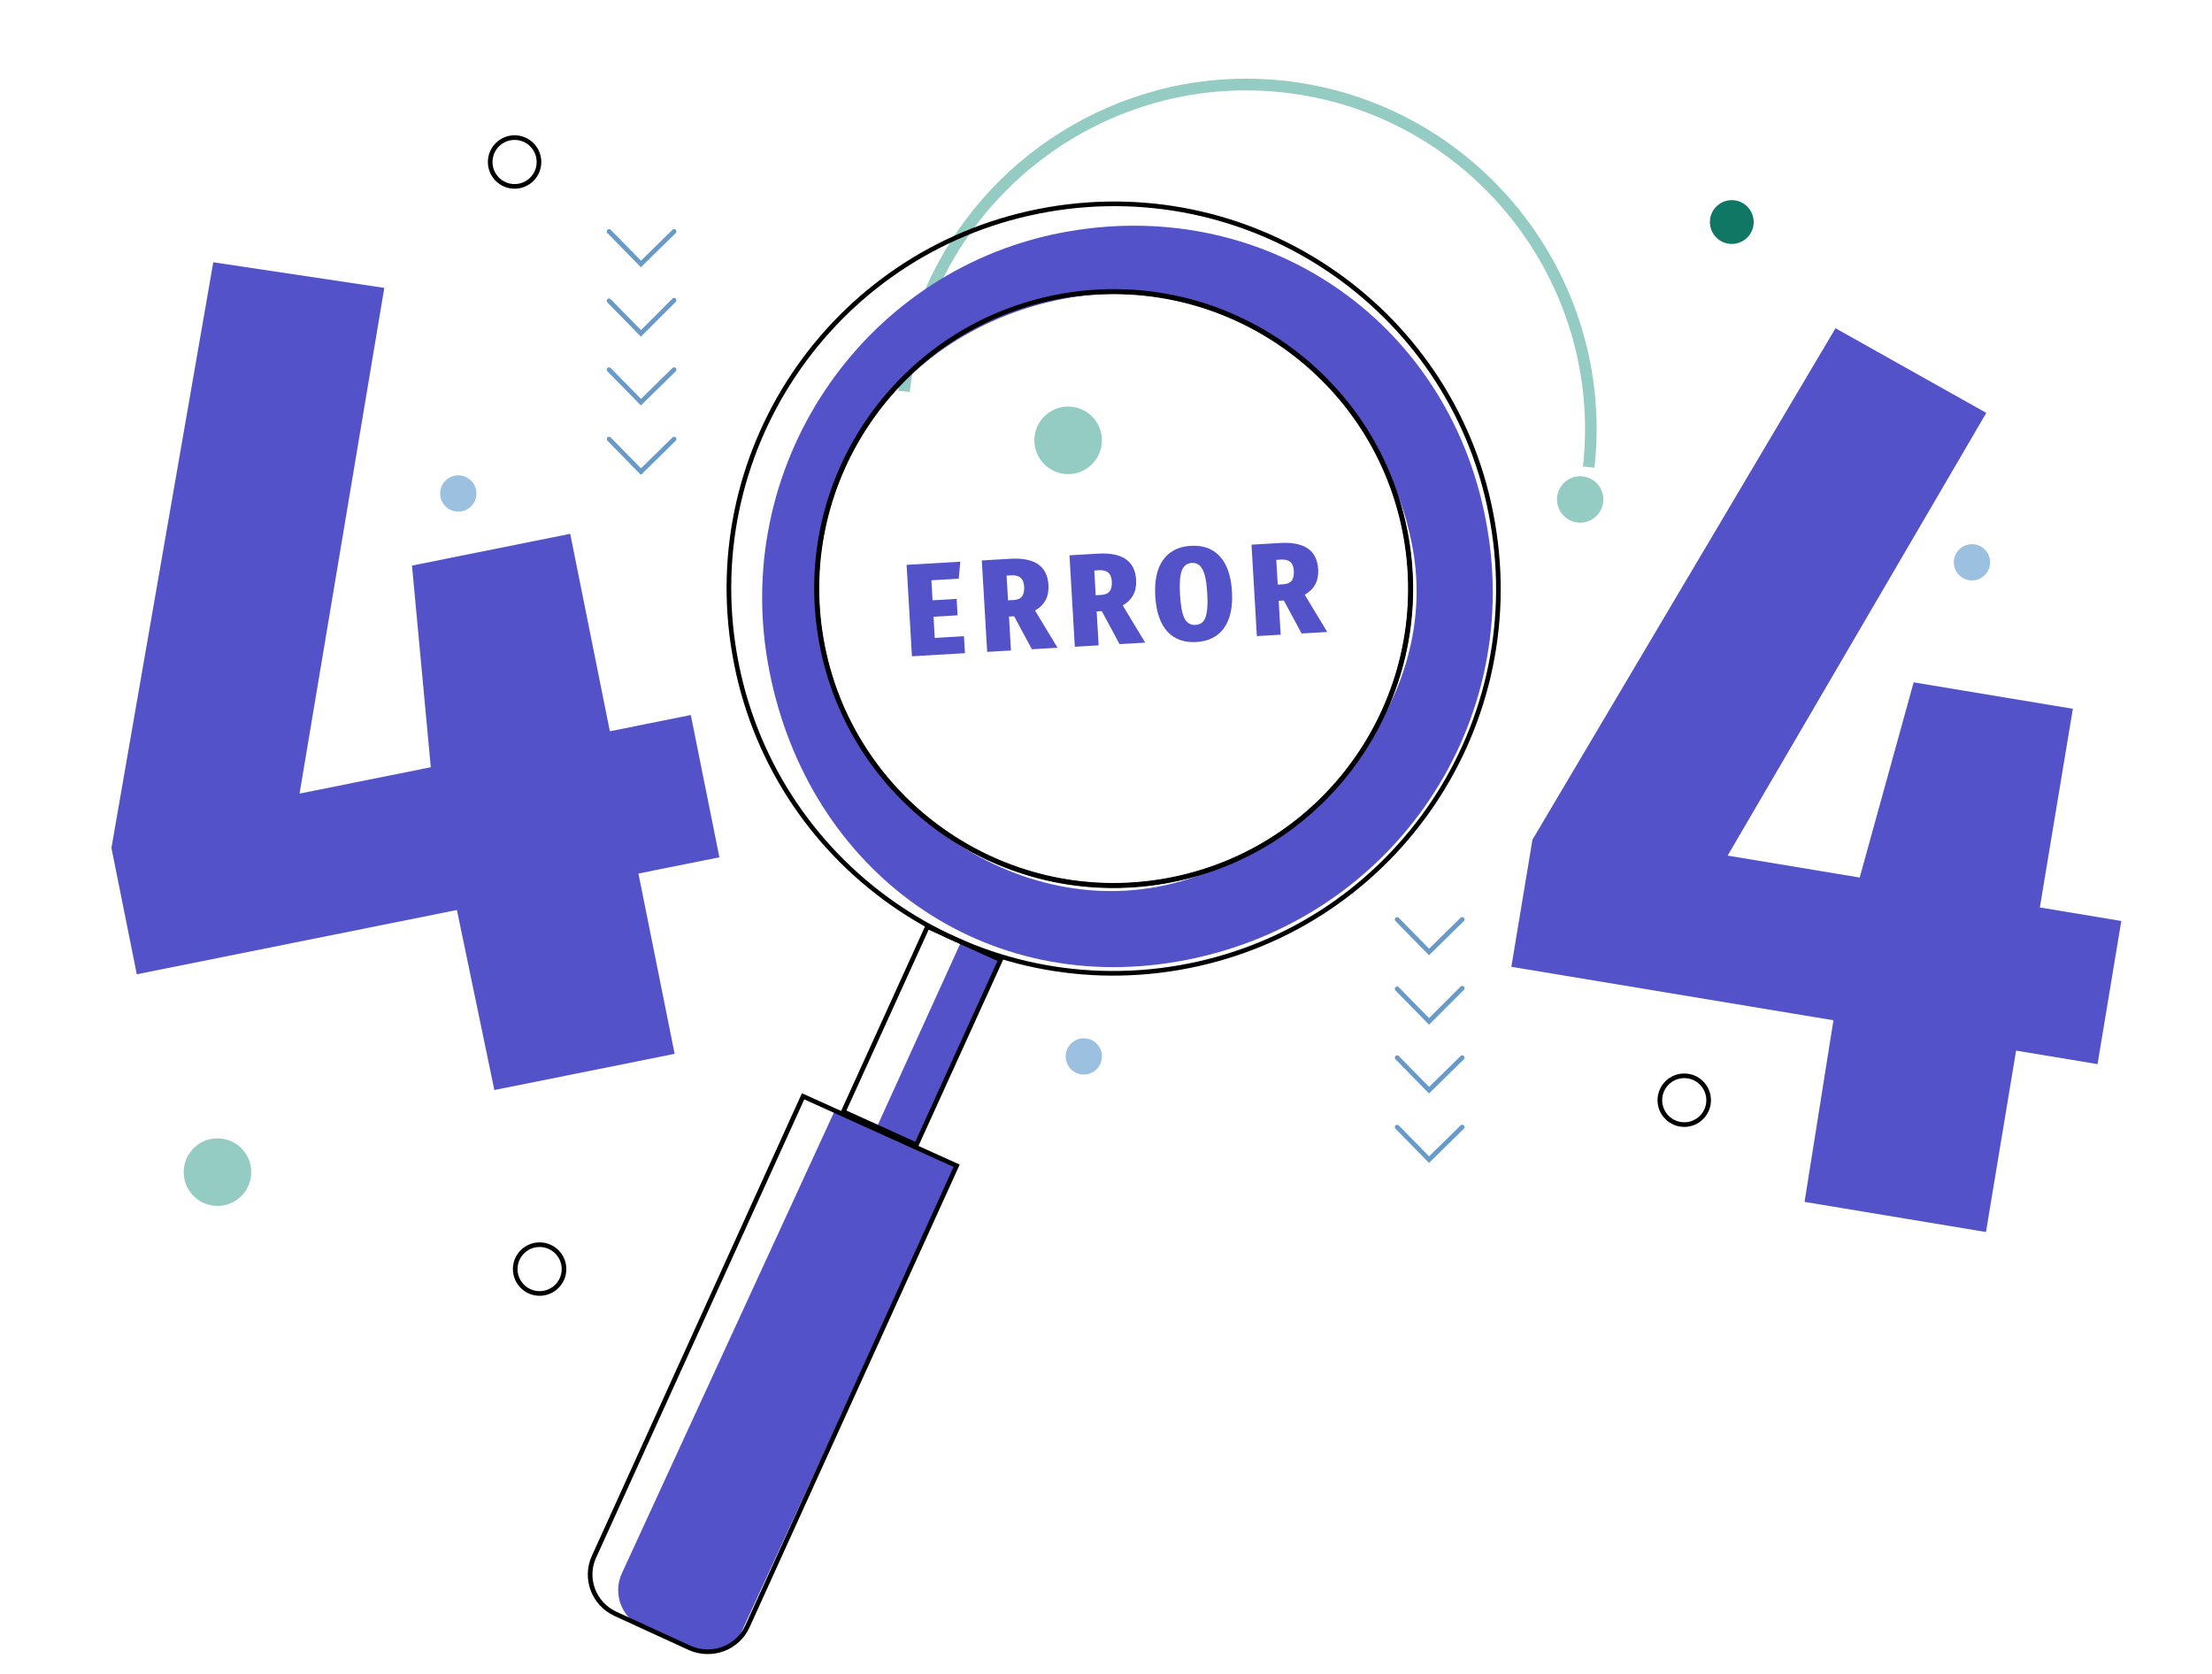 <svg width="477" height="361" viewBox="0 0 477 361" fill="none" xmlns="http://www.w3.org/2000/svg">
<path d="M148.967 154.192L155.129 184.871L137.673 188.377L145.48 227.256L106.602 235.063L98.529 196.238L29.5 210.1L24.029 182.859L45.991 56.558L82.87 62.084L64.598 171.135L92.897 165.452L88.842 121.967L122.96 115.115L131.512 157.697L148.967 154.192Z" fill="#5352C8"/>
<path d="M457.443 198.607L452.317 229.477L434.753 226.561L428.257 265.68L389.138 259.184L395.368 220.021L325.911 208.487L330.462 181.077L395.81 70.787L428.329 89.039L372.551 184.511L401.026 189.239L412.664 147.146L446.994 152.846L439.879 195.691L457.443 198.607Z" fill="#5352C8"/>
<path d="M249.303 19.523C258.095 17.167 267.468 16.374 277.058 17.428C318.468 22.032 348.411 59.459 343.838 100.863L341.354 100.599C345.781 60.558 316.8 24.383 276.78 19.941C236.759 15.499 200.612 44.484 196.185 84.525L193.7 84.261C197.217 52.43 220.096 27.372 249.287 19.55L249.303 19.523Z" fill="#94CBC3"/>
<path d="M335.923 108.999C335.209 106.334 336.794 103.587 339.457 102.873C342.121 102.159 344.867 103.746 345.581 106.411C346.295 109.077 344.71 111.824 342.047 112.537C339.383 113.251 336.637 111.664 335.923 108.999Z" fill="#94CBC3"/>
<path d="M230.337 102.24C234.36 102.24 237.621 98.979 237.621 94.956C237.621 90.934 234.36 87.673 230.337 87.673C226.315 87.673 223.054 90.934 223.054 94.956C223.054 98.979 226.315 102.24 230.337 102.24Z" fill="#94CBC3"/>
<path d="M46.899 260.051C50.921 260.051 54.182 256.79 54.182 252.767C54.182 248.745 50.921 245.484 46.899 245.484C42.876 245.484 39.615 248.745 39.615 252.767C39.615 256.79 42.876 260.051 46.899 260.051Z" fill="#94CBC3"/>
<path d="M373.446 52.604C376.054 52.604 378.167 50.49 378.167 47.883C378.167 45.276 376.054 43.162 373.446 43.162C370.839 43.162 368.726 45.276 368.726 47.883C368.726 50.49 370.839 52.604 373.446 52.604Z" fill="#0F7764"/>
<path d="M233.709 231.726C235.87 231.726 237.621 229.974 237.621 227.814C237.621 225.654 235.87 223.903 233.709 223.903C231.549 223.903 229.798 225.654 229.798 227.814C229.798 229.974 231.549 231.726 233.709 231.726Z" fill="#9CC0E0"/>
<path d="M425.241 125.17C427.401 125.17 429.152 123.419 429.152 121.258C429.152 119.098 427.401 117.347 425.241 117.347C423.08 117.347 421.329 119.098 421.329 121.258C421.329 123.419 423.08 125.17 425.241 125.17Z" fill="#9CC0E0"/>
<path d="M98.829 110.333C100.989 110.333 102.74 108.582 102.74 106.421C102.74 104.261 100.989 102.51 98.829 102.51C96.668 102.51 94.917 104.261 94.917 106.421C94.917 108.582 96.668 110.333 98.829 110.333Z" fill="#9CC0E0"/>
<path d="M363.195 242.516C366.1 242.516 368.455 240.161 368.455 237.256C368.455 234.351 366.1 231.996 363.195 231.996C360.29 231.996 357.935 234.351 357.935 237.256C357.935 240.161 360.29 242.516 363.195 242.516Z" stroke="black"/>
<path d="M110.967 40.195C113.873 40.195 116.228 37.84 116.228 34.934C116.228 32.029 113.873 29.674 110.967 29.674C108.062 29.674 105.707 32.029 105.707 34.934C105.707 37.84 108.062 40.195 110.967 40.195Z" stroke="black"/>
<path d="M116.363 278.934C119.268 278.934 121.623 276.579 121.623 273.673C121.623 270.768 119.268 268.413 116.363 268.413C113.458 268.413 111.103 270.768 111.103 273.673C111.103 276.579 113.458 278.934 116.363 278.934Z" stroke="black"/>
<path d="M148.832 355.505L138.409 350.797C134.032 348.882 132.122 343.701 134.065 339.354L180.096 239.324L206.25 251.161L160.22 351.192C158.44 355.509 153.209 357.419 148.832 355.505Z" fill="#5352C8"/>
<path d="M148.801 355.402L132.682 348.007C127.968 345.817 126.013 340.31 128.061 335.779L173.184 236.415L206.289 251.389L161.166 350.752C158.983 355.474 153.487 357.429 148.801 355.402Z" stroke="black"/>
<path d="M215.619 206.984L207.219 203.164L189.076 243.067L197.477 246.887L215.619 206.984Z" fill="#5352C8"/>
<path d="M215.758 206.987L200.007 199.825L181.864 239.728L197.615 246.89L215.758 206.987Z" stroke="black"/>
<path d="M225.98 45.193C180.808 53.025 150.587 95.924 158.419 141.097C166.251 186.269 209.149 216.49 254.322 208.658C299.494 200.827 329.715 157.928 321.883 112.755C314.214 67.555 271.152 37.362 225.98 45.193ZM251.082 189.972C216.309 196.001 183.134 172.63 177.105 137.857C171.076 103.084 194.447 69.909 229.22 63.88C263.993 57.851 297.168 81.222 303.197 115.995C309.226 150.768 286.017 183.915 251.082 189.972Z" stroke="black"/>
<path d="M230.377 49.907C187.095 57.411 157.967 99.007 165.55 142.748C173.134 186.489 210.527 214.883 253.973 207.35C299.216 199.506 328.288 157.586 320.704 113.845C313.283 70.076 273.823 42.374 230.377 49.907ZM254.673 190.041C218.925 200.244 182.568 172.004 176.726 138.307C170.883 104.61 193.262 69.692 232.793 63.839C266.416 58.844 298.866 84.924 304.708 118.621C310.55 152.318 282.097 182.282 254.673 190.041Z" fill="#5352C8"/>
<path d="M251.096 190.053C285.96 184.008 309.323 150.845 303.278 115.981C297.234 81.117 264.071 57.754 229.207 63.799C194.343 69.844 170.98 103.007 177.025 137.871C183.07 172.735 216.232 196.097 251.096 190.053Z" stroke="black"/>
<path d="M145.363 94.687L138.215 101.7L131.336 94.687" stroke="#679AC9" stroke-miterlimit="10" stroke-linecap="round"/>
<path d="M145.363 79.715L138.215 86.728L131.336 79.715" stroke="#679AC9" stroke-miterlimit="10" stroke-linecap="round"/>
<path d="M145.363 64.743L138.215 71.892L131.336 64.878" stroke="#679AC9" stroke-miterlimit="10" stroke-linecap="round"/>
<path d="M145.363 49.906L138.215 56.92L131.336 49.906" stroke="#679AC9" stroke-miterlimit="10" stroke-linecap="round"/>
<path d="M315.313 243.056L308.165 250.07L301.286 243.056" stroke="#679AC9" stroke-miterlimit="10" stroke-linecap="round"/>
<path d="M315.313 228.084L308.165 235.098L301.286 228.084" stroke="#679AC9" stroke-miterlimit="10" stroke-linecap="round"/>
<path d="M315.313 213.112L308.165 220.261L301.286 213.247" stroke="#679AC9" stroke-miterlimit="10" stroke-linecap="round"/>
<path d="M315.313 198.275L308.165 205.289L301.286 198.275" stroke="#679AC9" stroke-miterlimit="10" stroke-linecap="round"/>
<path d="M276.846 129.489L275.739 129.553L276.168 136.873L271.032 137.173L269.879 117.456L276.035 117.095C281.275 116.789 284.014 118.678 284.253 122.764C284.398 125.242 283.432 127.072 281.357 128.257L286.211 136.285L280.679 136.609L276.846 129.489ZM275.535 126.064L276.698 125.996C277.568 125.945 278.18 125.691 278.533 125.234C278.903 124.756 279.06 124.035 279.004 123.071C278.953 122.201 278.698 121.57 278.239 121.18C277.779 120.789 277.096 120.62 276.188 120.673L275.223 120.73L275.535 126.064Z" fill="#5352C8"/>
<path d="M256.774 117.71C259.441 117.554 261.536 118.314 263.057 119.99C264.597 121.665 265.467 124.195 265.665 127.581C265.86 130.928 265.292 133.543 263.96 135.424C262.626 137.286 260.636 138.294 257.988 138.449C255.34 138.604 253.246 137.844 251.705 136.169C250.183 134.474 249.322 131.934 249.124 128.548C248.93 125.219 249.49 122.625 250.804 120.764C252.136 118.883 254.127 117.865 256.774 117.71ZM256.99 121.398C255.969 121.458 255.252 122.012 254.839 123.061C254.443 124.09 254.316 125.815 254.458 128.236C254.601 130.676 254.929 132.393 255.443 133.388C255.974 134.363 256.751 134.821 257.772 134.761C258.491 134.719 259.046 134.478 259.438 134.037C259.847 133.577 260.118 132.859 260.251 131.883C260.402 130.887 260.428 129.557 260.331 127.893C260.189 125.472 259.853 123.774 259.321 122.799C258.808 121.804 258.031 121.337 256.99 121.398Z" fill="#5352C8"/>
<path d="M237.592 131.785L236.485 131.85L236.914 139.169L231.779 139.47L230.625 119.752L236.781 119.392C242.021 119.085 244.76 120.975 244.999 125.06C245.144 127.538 244.179 129.369 242.103 130.553L246.957 138.582L241.425 138.905L237.592 131.785ZM236.281 128.36L237.445 128.292C238.315 128.241 238.926 127.987 239.279 127.53C239.649 127.053 239.807 126.332 239.75 125.367C239.699 124.497 239.444 123.867 238.985 123.476C238.525 123.086 237.842 122.917 236.934 122.97L235.969 123.026L236.281 128.36Z" fill="#5352C8"/>
<path d="M218.687 132.891L217.58 132.956L218.008 140.275L212.873 140.576L211.72 120.858L217.876 120.498C223.115 120.191 225.854 122.081 226.093 126.166C226.238 128.644 225.273 130.475 223.198 131.659L228.052 139.688L222.519 140.011L218.687 132.891ZM217.376 129.466L218.539 129.398C219.409 129.347 220.021 129.093 220.374 128.636C220.744 128.159 220.901 127.438 220.845 126.473C220.794 125.603 220.539 124.973 220.079 124.582C219.62 124.191 218.936 124.023 218.029 124.076L217.064 124.132L217.376 129.466Z" fill="#5352C8"/>
<path d="M207.075 121.13L206.749 124.793L200.848 125.138L201.1 129.45L206.292 129.147L206.499 132.693L201.307 132.997L201.575 137.564L207.873 137.196L208.087 140.856L196.654 141.525L195.5 121.807L207.075 121.13Z" fill="#5352C8"/>
</svg>

